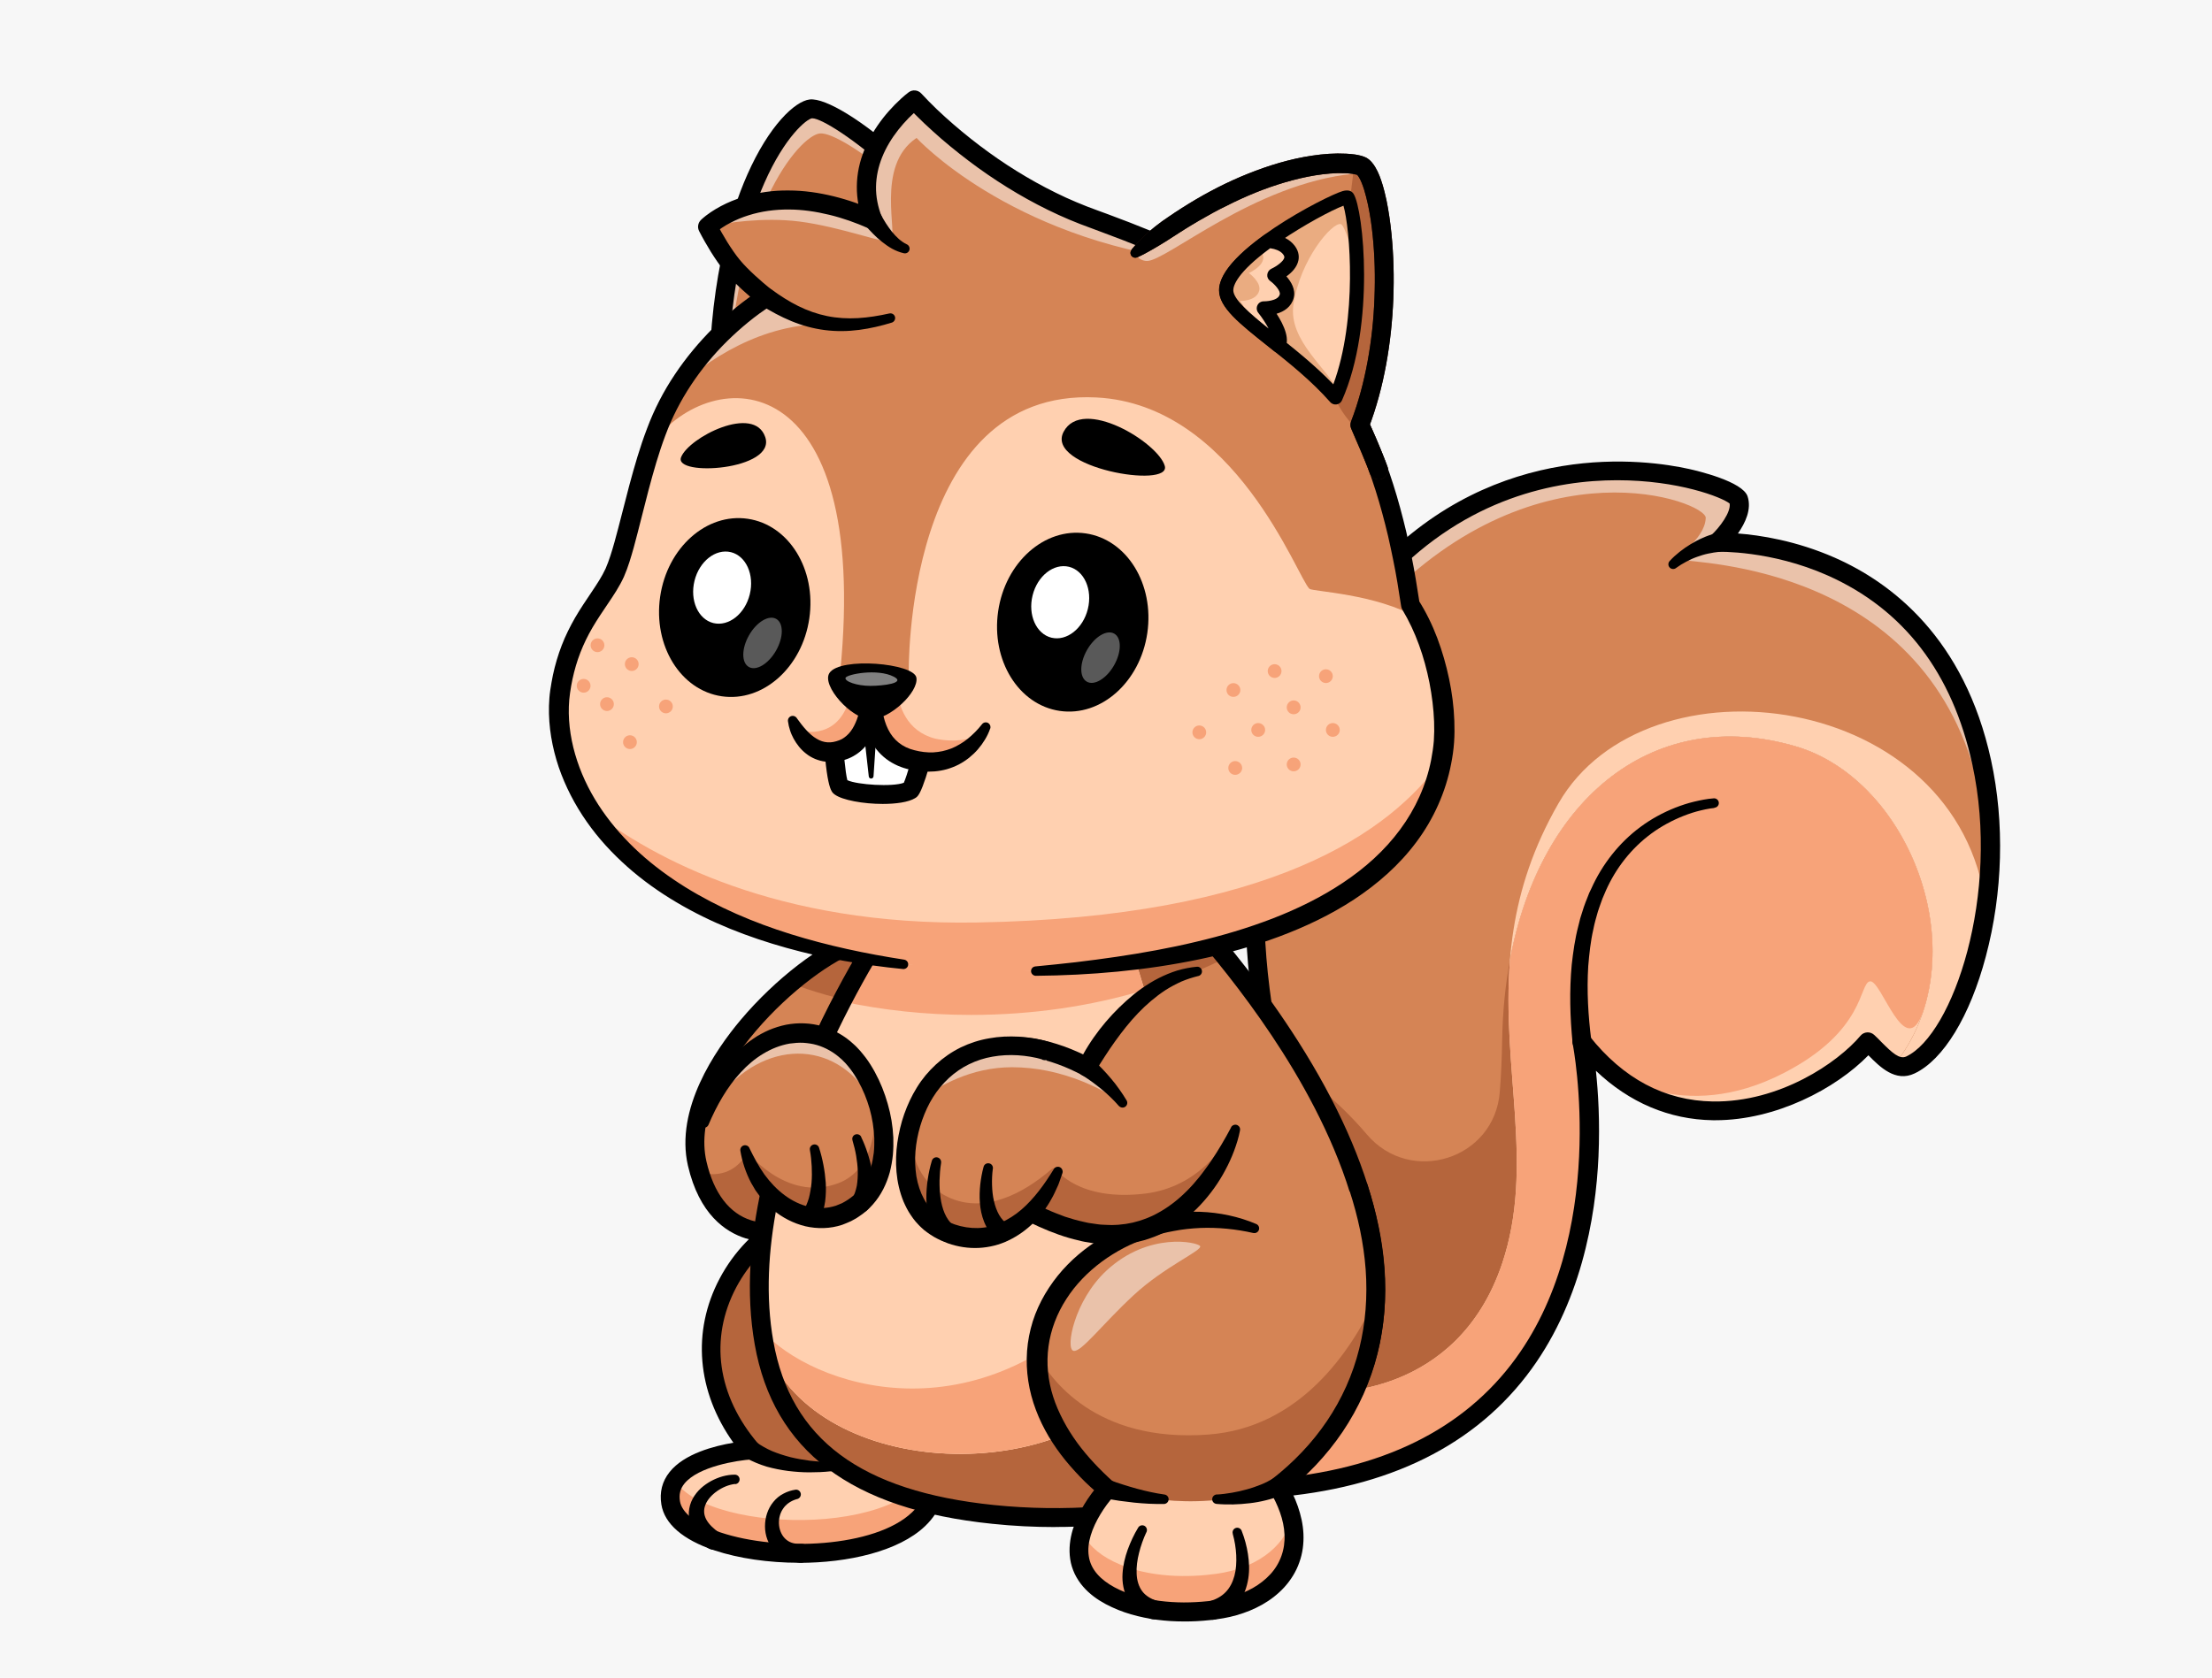 <?xml version="1.0" encoding="UTF-8"?>
<svg id="_圖層_2" data-name="圖層 2" xmlns="http://www.w3.org/2000/svg" viewBox="0 0 257 195">
  <defs>
    <style>
      .cls-1 {
        fill: #000;
      }

      .cls-1, .cls-2, .cls-3, .cls-4, .cls-5, .cls-6, .cls-7, .cls-8, .cls-9 {
        stroke-width: 0px;
      }

      .cls-10 {
        opacity: .5;
      }

      .cls-2 {
        fill: #f7f7f7;
      }

      .cls-3 {
        fill: #d58455;
      }

      .cls-11 {
        opacity: .35;
      }

      .cls-4 {
        fill: #b5653c;
      }

      .cls-5 {
        fill: #f7a379;
      }

      .cls-6 {
        fill: #fff;
      }

      .cls-7 {
        fill: #eaac81;
      }

      .cls-8 {
        fill: #ffd0b0;
      }

      .cls-9 {
        fill: #3d1c0f;
      }
    </style>
  </defs>
  <g id="CON02">
    <g>
      <rect class="cls-2" width="257" height="195"/>
      <g>
        <path class="cls-3" d="M99.6,109.45c-6.78,2.12-20.99,15.46-18.6,25.78,2.26,9.8,10.73,9.9,17.17,4.03,7.09-6.46,12.31-21.61,12.31-21.61l2.34-6.04-13.22-2.16Z"/>
        <g>
          <path class="cls-3" d="M112.82,111.61l-2.34,6.04s-5.21,15.15-12.31,21.61c-1.43,1.3-2.95,2.31-4.49,2.98-5.15,2.26-10.41.77-12.42-5.99-.1-.33-.19-.67-.27-1.02-2.38-10.33,11.83-23.67,18.6-25.78l13.22,2.16Z"/>
          <path class="cls-1" d="M89.33,143.39c-1.19,0-2.32-.24-3.34-.71-2.28-1.06-3.97-3.26-4.89-6.38-.09-.31-.18-.64-.27-1.03-1.43-6.2,3.08-12.76,5.9-16.12,3.92-4.68,9.19-8.73,12.82-9.87h.04s.04,0,.04,0l13.43,2.2-2.42,6.24c-.05.15-5.31,15.26-12.35,21.67-1.43,1.31-2.96,2.32-4.53,3.01-1.51.66-3.01.99-4.42.99ZM99.61,109.63c-3.57,1.13-8.75,5.13-12.62,9.75-2.78,3.31-7.23,9.77-5.83,15.82.09.38.18.71.27,1.01.9,3.02,2.52,5.15,4.71,6.17,2.14.99,4.79.89,7.48-.29,1.54-.68,3.03-1.67,4.44-2.95,6.98-6.36,12.21-21.39,12.26-21.54l2.27-5.85-12.97-2.12Z"/>
        </g>
        <path class="cls-4" d="M95.12,133.53l-1.43,8.71c-5.15,2.26-10.41.77-12.42-5.99,1.64.44,4.36.5,5.95-3.02,2.04-4.53,7.9.3,7.9.3"/>
        <path class="cls-4" d="M112.82,111.61l-2.34,6.04s-.03.08-.09.24c-7-.34-13.39-1.65-18.55-3.64,2.82-2.4,5.65-4.14,7.76-4.8l13.22,2.16Z"/>
        <path class="cls-1" d="M89.33,144.32c-.93,0-1.83-.13-2.69-.4-2.34-.73-5.4-2.79-6.71-8.44-1.52-6.59,3.17-13.43,6.1-16.92,4.03-4.8,9.48-8.98,13.25-10.16.58-.18,1.2.14,1.38.72.18.58-.14,1.2-.72,1.38-6.18,1.93-20.13,14.67-17.86,24.49.85,3.67,2.65,6.04,5.22,6.84,3,.94,6.79-.33,10.14-3.38,6.8-6.2,11.96-21,12.01-21.15.2-.57.82-.88,1.4-.68.57.2.88.82.68,1.4-.22.63-5.39,15.49-12.61,22.06-3.03,2.76-6.45,4.25-9.58,4.25Z"/>
        <g>
          <path class="cls-3" d="M230.74,105.45c-1.3,9.11-4.94,16.51-8.78,18.32-.66.31-1.27.24-1.86-.03-1.1-.51-2.1-1.75-3.08-2.66-5.13,6.09-21.7,14.53-33.21,0,0,0,9.89,49.26-37.44,51.98l.53-2.31,6.89-29.88s-3.71-7.45-6.07-18.33c-3.37-15.54-3.98-38.1,12.96-55.96,17.48-18.44,40.71-10.3,41.3-8.53.7,2.12-2.43,4.99-2.43,4.99,0,0,24.9-1.04,30.68,25.55,1.24,5.69,1.27,11.57.51,16.86"/>
          <path class="cls-1" d="M146.14,173.24l7.46-32.36c-.34-.71-3.83-8.02-6.06-18.31-3.41-15.74-3.93-38.26,13.01-56.12,13.74-14.48,30.61-12.11,35.45-11.03,3.57.79,5.93,1.93,6.14,2.57.6,1.81-1.37,4.06-2.16,4.87,1.54,0,6.95.24,12.82,2.82,6.38,2.81,14.61,9.06,17.61,22.87,1.16,5.33,1.34,11.18.51,16.92-1.29,9-4.94,16.59-8.88,18.45-.65.31-1.31.3-2.01-.03-.84-.39-1.61-1.17-2.35-1.93-.22-.22-.43-.44-.64-.64-2.88,3.32-9.93,8.08-18.03,7.96-5.79-.09-10.81-2.64-14.91-7.58.62,3.85,3.2,23.8-7.5,37.65-6.51,8.43-16.68,13.1-30.22,13.88h-.23ZM187.97,54.93c-7.4,0-18,2.08-27.18,11.76-16.83,17.75-16.32,40.15-12.92,55.81,2.33,10.73,6.02,18.21,6.06,18.29l.03.06v.06s-7.38,31.97-7.38,31.97c13.32-.81,23.33-5.43,29.74-13.73,11.73-15.19,7.36-37.8,7.32-38.03l-.14-.7.44.56c4.12,5.2,9.18,7.88,15.06,7.97,8.09.12,15.12-4.7,17.88-7.97l.12-.14.13.12c.26.24.53.51.79.78.72.73,1.47,1.49,2.25,1.86.61.28,1.17.29,1.72.03,3.84-1.82,7.41-9.3,8.69-18.19h0c.82-5.71.64-11.52-.51-16.8-2.97-13.66-11.1-19.84-17.4-22.62-6.83-3.02-13.05-2.8-13.11-2.79l-.47.02.34-.32s3.04-2.83,2.38-4.81c-.13-.4-2.22-1.53-5.89-2.34-1.56-.35-4.38-.83-7.95-.83Z"/>
        </g>
        <g class="cls-10">
          <path class="cls-6" d="M231.03,102.96c.08-3.56-.22-7.24-1-10.85-5.78-26.59-33.04-26.59-34.96-27.09-.83-.22,3-2.15,3.11-4.83.08-1.9-19.34-9.19-37.71,9.91-9.85,10.24-13.71,22.18-14.63,33.37.36-12.18,4.03-25.49,14.83-36.88,17.48-18.44,40.71-10.3,41.3-8.53.7,2.12-2.43,4.99-2.43,4.99,0,0,24.9-1.04,30.68,25.55,1.05,4.81,1.23,9.75.8,14.37"/>
        </g>
        <path class="cls-8" d="M230.74,105.45c-1.3,9.11-4.94,16.51-8.78,18.32-1.87.88-3.43-1.29-4.95-2.7-5.13,6.09-21.7,14.53-33.21,0,0,0,9.89,49.26-37.44,51.98l.53-2.31,7.28-8.97s15.09.76,20.36-14.94c5.52-16.46-5.27-32.95,6.55-53.48,10.17-17.68,46.51-13.18,49.66,12.1"/>
        <path class="cls-8" d="M220.09,123.74s0,0,0,0c-.05-.02-.1-.05-.16-.07-.09-.05-.17-.1-.26-.16-.06-.03-.11-.07-.17-.11-.07-.05-.14-.1-.21-.16-.07-.05-.13-.1-.2-.16-.47-.38-.92-.85-1.36-1.29-.2-.21-.4-.41-.6-.6-.04-.04-.08-.07-.12-.11-5.13,6.09-21.7,14.54-33.21,0,0,0,9.89,49.26-37.44,51.98l.53-2.31,7.28-8.97s15.09.76,20.36-14.94c3.79-11.32-.12-22.64.91-35.28h0c3.53-18.99,16.89-29.62,33.23-24.8,13.46,3.97,21.3,24.75,11.42,36.99"/>
        <path class="cls-4" d="M220.09,123.74c-1.1-.51-2.1-1.75-3.08-2.66-5.13,6.09-21.7,14.54-33.21,0,0,0,9.89,49.26-37.44,51.98l.53-2.31,6.89-29.88s-3.71-7.45-6.07-18.33c3.62,2.14,7.56,5.14,11.1,9.3,5.08,5.97,14.83,2.89,15.44-4.93.15-1.86.24-3.91.28-6.16.06-3.24.37-6.32.91-9.2,3.53-18.98,16.89-29.61,33.23-24.8,13.46,3.97,21.3,24.75,11.42,36.99"/>
        <path class="cls-8" d="M220.09,123.74c-1.1-.51-2.1-1.75-3.08-2.66-5.13,6.09-21.7,14.54-33.21,0,0,0,9.89,49.26-37.44,51.98l.53-2.31,7.28-8.97s15.09.76,20.36-14.94c3.8-11.32-.12-22.64.91-35.29,3.53-18.98,16.89-29.61,33.23-24.8,13.46,3.97,21.3,24.75,11.42,36.99"/>
        <path class="cls-5" d="M223.87,116.09c-.02.08-.04.16-.06.23-.12.44-.24.87-.39,1.29-2.1,5.89-4.82-3.82-6.17-3.56-1.27.25-.5,5.72-9.9,10.6-12.07,6.29-20.46-.33-20.65-.48h0c-.99-.89-1.96-1.92-2.9-3.1,0,0,9.89,49.26-37.44,51.98l.53-2.31,7.28-8.97s15.09.76,20.36-14.94c3.79-11.32-.12-22.64.91-35.28h0c3.53-18.99,16.89-29.62,33.23-24.8,10.93,3.22,18.15,17.51,15.2,29.33"/>
        <path class="cls-1" d="M146.36,174.16c-.58,0-1.06-.45-1.1-1.04-.03-.61.43-1.12,1.03-1.16,13.15-.76,23.01-5.26,29.28-13.38,11.47-14.85,7.2-37.07,7.15-37.29-.1-.5.15-1,.62-1.21.46-.21,1.01-.08,1.32.31,3.93,4.97,8.76,7.53,14.35,7.62,7.77.11,14.51-4.51,17.15-7.64.19-.23.47-.37.77-.39.3-.02.6.09.82.29.28.26.56.54.83.82,1.25,1.26,2.12,2.06,2.9,1.69,5.39-2.55,10.98-18.78,7.67-33.96-2.31-10.63-7.97-18.01-16.8-21.94-6.64-2.95-12.7-2.75-12.76-2.75-.46.02-.88-.25-1.06-.68-.18-.43-.07-.92.27-1.23,1-.92,2.32-2.69,2.16-3.7-.91-.74-5.97-2.71-13.07-2.71h0c-7.08,0-17.41,2-26.42,11.5-11.69,12.33-16.39,28.34-13.96,47.58,1.82,14.44,7.2,25.36,7.26,25.47.27.54.05,1.2-.49,1.47-.54.27-1.2.05-1.47-.49-.23-.46-5.58-11.32-7.46-26.11-1.11-8.71-.76-16.96,1.04-24.51,2.25-9.47,6.79-17.85,13.5-24.92,14.08-14.85,31.37-12.4,36.34-11.3,1.04.23,6.23,1.46,6.81,3.18.5,1.5-.27,3.11-1.12,4.32,2.52.19,6.73.82,11.27,2.82,6.57,2.9,15.05,9.33,18.14,23.52,1.59,7.29,1.37,15.4-.61,22.83-1.84,6.93-4.93,12-8.27,13.58-2.23,1.06-4.04-.76-5.37-2.11-3.8,3.9-10.76,7.55-17.77,7.55-.1,0-.2,0-.3,0-5.07-.08-9.71-2.05-13.59-5.75.26,2.43.48,5.92.3,9.96-.32,7.1-2.04,17.29-8.37,25.49-6.68,8.65-17.08,13.44-30.9,14.24-.02,0-.04,0-.06,0Z"/>
        <path class="cls-1" d="M199.18,93.9c-.32.03-.68.09-1.03.16-.35.07-.69.16-1.04.25-.69.19-1.36.44-2.02.72-1.31.57-2.55,1.29-3.66,2.17-2.23,1.76-3.96,4.11-5.04,6.74l-.21.49-.18.5c-.11.34-.25.67-.35,1.01l-.29,1.03c-.05.17-.09.34-.13.52l-.11.52c-.32,1.39-.47,2.83-.59,4.26-.18,2.88-.01,5.78.36,8.66h0c.08.61-.35,1.16-.95,1.24-.6.08-1.15-.35-1.23-.95v-.03c-.3-3-.38-6.04-.1-9.07.17-1.51.38-3.03.77-4.51l.14-.56c.04-.19.09-.37.15-.55l.35-1.1c.12-.37.27-.72.41-1.08l.21-.54.25-.52c1.26-2.81,3.23-5.33,5.71-7.16,1.24-.92,2.6-1.66,4.03-2.23.72-.28,1.44-.52,2.19-.7.37-.09.75-.17,1.13-.24.38-.07.75-.12,1.17-.15.3-.02.56.21.58.51.02.3-.2.55-.49.58h-.03Z"/>
        <path class="cls-3" d="M121.24,152.96c-.13.51-.27,1.01-.43,1.49-1.87,5.86-5.47,10.01-10.18,13.95-.72.6-1.47,1.2-2.24,1.8,3.68,13.2-29.12,12.64-30.48,4.45-.72-4.33,5.45-5.65,8.14-6.01.19-.02.36-.05.51-.06.44-.05.7-.07.7-.07-7.07-8.3-5.23-17.55-.02-23.19,3.31-3.58,7.97-5.7,12.58-5.2l21.95-2.97c.8,6.47.55,11.58-.54,15.81"/>
        <path class="cls-4" d="M124.28,153.65s-1.39.26-3.46.81c-5.52,1.46-15.83,4.99-17.3,11.25-1.71,7.26-11.97,4.82-17.46,2.93.19-.02.36-.05.51-.06.44-.05.7-.07.7-.07-7.07-8.3-5.23-17.55-.02-23.19l34,7.64,3.04.68Z"/>
        <path class="cls-8" d="M108.4,170.2c3.68,13.2-29.12,12.64-30.48,4.45-.77-4.64,6.36-5.82,8.65-6.08,3.73,1.58,11.86,3.7,24.07-.17-.72.6-1.47,1.2-2.24,1.8"/>
        <path class="cls-5" d="M108.4,170.2c3.68,13.2-29.12,12.64-30.48,4.45-.17-1.02.04-1.87.5-2.58,4.02,6.4,29.15,6.73,30.23-3.09.65-.18,1.31-.37,1.99-.59-.72.6-1.47,1.2-2.24,1.8"/>
        <path class="cls-1" d="M92.82,181.62c-3.5,0-6.98-.5-9.81-1.44-3.66-1.23-5.8-3.07-6.17-5.34-.23-1.41.09-2.68.96-3.77,1.7-2.13,5.19-3.03,7.41-3.4-4.23-5.93-4.85-12.93-1.6-19.08,3.33-6.3,10.06-10.23,16.34-9.55.6.07,1.04.61.97,1.21-.06.6-.61,1.04-1.21.97-5.42-.58-11.24,2.87-14.17,8.39-3.15,5.96-2.22,12.59,2.56,18.19.27.32.34.76.17,1.14-.16.38-.53.64-.94.67-1.63.1-6.21.81-7.82,2.82-.48.6-.64,1.25-.51,2.04.23,1.38,1.94,2.7,4.7,3.62,6.77,2.27,17.97,1.75,22.25-2.32,1.52-1.44,1.97-3.17,1.38-5.28-.12-.43.03-.89.38-1.16,10.02-7.78,15.05-15.19,12.97-32.05-.07-.6.35-1.15.96-1.22.6-.08,1.15.35,1.22.96,1.08,8.79.35,15.49-2.31,21.08-2.58,5.41-6.74,9.24-10.93,12.54.51,2.59-.23,4.91-2.16,6.74-3.05,2.9-8.88,4.25-14.65,4.25Z"/>
        <path class="cls-1" d="M96.51,170.99c-.84.09-1.64.12-2.47.12-.82,0-1.64-.06-2.47-.16-.83-.11-1.65-.27-2.48-.5-.82-.25-1.64-.58-2.43-1.02-.53-.3-.72-.97-.42-1.5.3-.53.97-.72,1.5-.42.04.02.07.04.1.07l.02.02c.56.4,1.19.76,1.86,1.05.68.28,1.4.51,2.13.7.74.18,1.5.31,2.26.41.76.09,1.55.15,2.3.16h.02c.3,0,.55.25.55.55,0,.28-.22.51-.49.54"/>
        <path class="cls-3" d="M156.98,162.35c-5.57,11.03-24.8,15.37-41.6,13.65-11.93-1.22-24.04-5.4-26.61-19.93-2.47-13.96,3.78-29.63,9.02-39.69,3.33-6.39,6.24-10.53,6.24-10.53l28.82-5.16s4.38,4.13,9.61,10.61c10.07,12.48,23.29,33.69,14.53,51.05"/>
        <path class="cls-3" d="M156.98,162.35c-.76,1.51-1.78,2.9-3.02,4.16-7.77,7.95-24.08,10.98-38.58,9.49-11.93-1.22-24.04-5.4-26.61-19.93-.08-.47-.16-.94-.22-1.42-1.83-13.59,4.18-28.55,9.24-38.27,3.33-6.39,6.24-10.53,6.24-10.53l28.82-5.16s4.38,4.13,9.61,10.61c10.07,12.48,23.29,33.69,14.53,51.05"/>
        <path class="cls-4" d="M153.96,166.51c-7.77,7.95-24.08,10.98-38.58,9.49-11.93-1.22-24.04-5.4-26.61-19.93-.08-.47-.16-.94-.22-1.42,8.94,8.31,23.3,15.01,41.09-4.91,16.61-4.62,22.37,6.79,24.32,16.77"/>
        <path class="cls-5" d="M137.06,148.68c-.66,4.32-2.04,8.24-4.4,11.39-9.73,12.98-38.41,11.83-43.89-4.01-.08-.47-.16-.94-.22-1.42,8.94,8.31,23.3,15.01,41.09-4.91,2.76-.77,5.23-1.09,7.42-1.05"/>
        <path class="cls-5" d="M132.97,115.06c-6.16,1.86-12.98,2.89-20.15,2.89-5.24,0-10.29-.55-15.03-1.57,3.33-6.39,6.24-10.53,6.24-10.53l24.27-4.34c1.24,3.15,3.01,7.95,4.67,13.55"/>
        <path class="cls-4" d="M142.45,111.3c-8.29,4.18-18.54,6.65-29.63,6.65-5.24,0-10.29-.55-15.03-1.57,3.33-6.39,6.24-10.53,6.24-10.53l28.82-5.16s4.38,4.12,9.61,10.61"/>
        <path class="cls-8" d="M132.66,160.08c-9.73,12.98-38.41,11.83-43.89-4.01-4.05-22.82,15.26-50.22,15.26-50.22l24.27-4.35c4.43,11.25,15.65,43.52,4.36,58.57"/>
        <path class="cls-5" d="M137.06,148.68c-.66,4.32-2.04,8.24-4.4,11.39-9.73,12.98-38.41,11.83-43.89-4.01-.08-.47-.16-.94-.22-1.42,5.7,6.43,25,13.12,41.09-4.91,2.76-.77,5.23-1.09,7.42-1.05"/>
        <path class="cls-5" d="M132.97,115.06c-6.16,1.86-12.98,2.89-20.15,2.89-5.24,0-10.29-.55-15.03-1.57,3.33-6.39,6.24-10.53,6.24-10.53l24.27-4.34c1.24,3.15,3.01,7.95,4.67,13.55"/>
        <path class="cls-1" d="M122.64,177.47c-2.45,0-4.92-.12-7.37-.38-16.37-1.68-25.4-8.49-27.58-20.83-2.14-12.06,2.19-25.31,6.19-34.31,4.32-9.69,9.21-16.67,9.25-16.74.17-.24.42-.4.7-.45l28.82-5.16c.34-.06.69.04.95.28.09.09,9.55,9.05,17.23,21.15,4.54,7.14,7.59,13.97,9.06,20.3,1.87,8.02,1.22,15.25-1.94,21.51-2.74,5.43-8.71,9.64-17.26,12.16-5.48,1.62-11.71,2.46-18.07,2.46ZM104.68,106.85c-2.24,3.32-18.5,28.33-14.83,49.03,2.02,11.39,10.17,17.44,25.64,19.03,16.03,1.64,35.09-2.31,40.51-13.05,6.64-13.16-.14-28.8-7-39.6-6.65-10.48-14.67-18.57-16.52-20.38l-27.81,4.98Z"/>
        <path class="cls-3" d="M145.8,142.78c-17.15-5.63-36.69,13.4-17.15,30.28,0,0-7.93,8.41.79,12.63,4.07,1.97,8.94,1.8,11.9,1.38,7.16-1.01,11.79-6.55,7.16-14.32,9.7-7.54,14.29-19.66,9.35-34.7"/>
        <path class="cls-4" d="M148.5,172.75c.26.43.48.85.68,1.27-5.99,1.8-15.28,3.73-22.08,1.08h0s.03-.05.05-.07c.08-.13.16-.25.25-.37.05-.07.1-.14.14-.2.02-.03.04-.06.07-.09.05-.07.1-.13.14-.19.02-.03.04-.06.06-.09.07-.09.14-.18.2-.26.38-.48.64-.76.64-.76-.15-.13-.29-.25-.43-.38-.17-.15-.34-.3-.51-.46-.33-.31-.65-.61-.95-.92-.3-.31-.6-.62-.88-.92-.14-.15-.28-.31-.41-.46-.13-.15-.27-.31-.4-.46-.13-.15-.25-.31-.38-.46-.12-.15-.24-.31-.36-.46-.12-.15-.23-.31-.34-.46-.1-.14-.2-.29-.3-.43-.02-.02-.04-.05-.05-.08-.08-.12-.16-.24-.24-.35-.02-.04-.05-.07-.07-.11-.08-.12-.16-.25-.23-.37-.08-.12-.15-.25-.23-.37-.06-.11-.12-.21-.18-.32-.03-.04-.05-.09-.07-.13-.06-.12-.13-.23-.18-.34-.02-.04-.05-.09-.07-.13-.05-.09-.1-.18-.14-.27-.04-.08-.08-.17-.12-.25-.1-.21-.2-.42-.29-.63-.04-.1-.09-.19-.12-.29-.05-.13-.1-.26-.15-.38-.06-.15-.12-.3-.17-.46-.05-.15-.11-.31-.16-.46-.04-.14-.09-.29-.13-.43,0-.01,0-.03-.01-.04-.04-.15-.08-.3-.12-.44-.04-.15-.07-.31-.11-.46-.03-.15-.06-.31-.09-.46-.03-.15-.05-.31-.08-.46-.07-.45-.12-.9-.15-1.35-.03-.44-.04-.88-.02-1.31,0-.11,0-.22.01-.33,0,0,0,0,0,0,1.45,2.71,6.7,10.27,19.88,9.28,10.58-.8,16.51-9.55,19.43-15.82-.3,9.14-4.57,16.62-11.34,21.88"/>
        <path class="cls-8" d="M141.34,187.07c-2.96.41-7.83.59-11.9-1.39-8.72-4.22-.79-12.63-.79-12.63-.15-.12-.29-.25-.43-.38,4.03,1.55,11.06,3.04,20.35.19,4.51,7.71-.11,13.2-7.23,14.2"/>
        <path class="cls-5" d="M141.34,187.07c-2.96.41-7.83.59-11.9-1.39-4.26-2.06-4.55-5.12-3.72-7.71.52,1.3,1.66,2.54,3.72,3.54,4.07,1.97,8.94,1.8,11.9,1.39,4.37-.61,7.79-2.91,8.75-6.38,1.39,5.76-2.81,9.72-8.75,10.55"/>
        <path class="cls-1" d="M145.63,143.3c-2.05-.47-4.13-.67-6.18-.59-1.03.05-2.05.15-3.06.35-1.01.18-2,.43-2.97.77-1.94.64-3.77,1.59-5.4,2.79-1.63,1.21-3.06,2.67-4.13,4.35-1.08,1.67-1.81,3.56-2.07,5.5-.27,1.95-.07,3.95.54,5.85.3.95.71,1.87,1.18,2.77.47.9,1.02,1.76,1.62,2.59,1.21,1.65,2.66,3.16,4.21,4.56l.07.06c.42.38.46,1.03.07,1.46-.02.02-.04.04-.06.06-.13.14-.29.33-.43.5-.14.18-.28.36-.42.54-.27.37-.53.75-.76,1.14-.47.78-.86,1.6-1.11,2.42-.25.83-.35,1.66-.23,2.43.11.77.45,1.47.98,2.08,1.06,1.22,2.79,2.04,4.53,2.56,1.76.51,3.64.73,5.52.74.94,0,1.89-.05,2.83-.15.95-.1,1.84-.24,2.71-.5.87-.25,1.71-.59,2.48-1.02.77-.44,1.46-.97,2.04-1.6,1.16-1.25,1.74-2.91,1.65-4.62-.07-1.72-.76-3.45-1.69-5.03h0c-.28-.49-.16-1.1.27-1.43,2.45-1.91,4.62-4.17,6.35-6.73,1.73-2.56,3.01-5.41,3.75-8.4.75-2.99.97-6.12.75-9.21-.23-3.1-.9-6.17-1.87-9.15h0c-.19-.58.13-1.2.71-1.39.58-.19,1.2.13,1.38.71,1.01,3.13,1.73,6.37,1.97,9.68.24,3.3,0,6.67-.81,9.91-.8,3.24-2.2,6.34-4.06,9.1-1.87,2.77-4.2,5.2-6.82,7.23l.27-1.43c.53.9,1,1.85,1.35,2.86.35,1.01.6,2.08.65,3.2.05,1.11-.09,2.25-.48,3.32-.37,1.07-.99,2.05-1.74,2.88-.75.82-1.64,1.5-2.58,2.03-.94.53-1.94.93-2.96,1.22-1.01.3-2.08.46-3.08.57-1.02.11-2.04.17-3.06.16-2.05,0-4.12-.24-6.14-.83-1.01-.29-1.99-.69-2.94-1.19-.95-.51-1.87-1.16-2.63-2.04-.38-.44-.71-.94-.97-1.48-.25-.54-.44-1.12-.52-1.71-.18-1.18-.02-2.34.29-3.4.32-1.06.79-2.03,1.33-2.93.27-.45.57-.89.88-1.31.16-.21.32-.42.48-.62.17-.21.33-.4.53-.62h0s.08,1.58.08,1.58c-.84-.72-1.68-1.46-2.45-2.27-.77-.81-1.52-1.65-2.2-2.55-.68-.9-1.31-1.85-1.85-2.86-.54-1-1-2.06-1.36-3.17-.71-2.2-.96-4.59-.65-6.91.16-1.16.44-2.3.86-3.39.42-1.09.96-2.12,1.6-3.09,1.27-1.94,2.92-3.59,4.78-4.91,1.86-1.32,3.92-2.34,6.08-3.01,1.08-.33,2.19-.58,3.31-.73,1.12-.14,2.25-.21,3.38-.17,2.25.08,4.49.55,6.53,1.42.28.12.41.44.29.72-.11.25-.37.38-.63.32h0Z"/>
        <path class="cls-1" d="M128.97,172.01c.48.19,1.01.37,1.53.53.52.17,1.05.32,1.58.47.53.15,1.06.27,1.6.39.54.12,1.07.21,1.62.29h.01c.3.05.51.33.46.63-.04.27-.27.46-.54.47-.58,0-1.15,0-1.73-.03-.57-.03-1.15-.07-1.72-.13-.57-.06-1.14-.13-1.71-.21-.57-.09-1.13-.18-1.72-.3-.6-.12-.98-.71-.85-1.3.12-.6.71-.98,1.3-.85.06.01.11.03.17.05h.01Z"/>
        <path class="cls-1" d="M141.37,173.69c.57-.03,1.18-.11,1.76-.21.59-.1,1.16-.23,1.73-.39.57-.15,1.12-.35,1.65-.56.53-.21,1.03-.48,1.5-.76l.03-.02c.53-.31,1.2-.13,1.51.39.31.53.13,1.2-.39,1.51-.05.03-.1.05-.14.07-.63.26-1.27.48-1.91.63-.64.16-1.28.28-1.92.35-.64.08-1.28.12-1.92.14-.64.01-1.26,0-1.93-.06-.3-.03-.53-.29-.5-.6.03-.27.25-.48.52-.5h.03Z"/>
        <path class="cls-1" d="M144.26,177.9c.18.46.32.88.44,1.33.12.45.22.9.29,1.36.14.92.2,1.88.04,2.87-.08.49-.2.98-.39,1.47-.19.48-.46.94-.79,1.37-.66.85-1.58,1.46-2.53,1.86-.56.24-1.2-.03-1.44-.59-.24-.56.03-1.2.59-1.44.03-.01.07-.03.1-.04h0c.7-.22,1.33-.54,1.82-1.05.49-.49.83-1.16,1.03-1.9.2-.75.25-1.57.21-2.4-.04-.82-.18-1.68-.4-2.46v-.03c-.09-.29.08-.6.37-.68.27-.08.55.07.66.32"/>
        <path class="cls-1" d="M133.19,178.07c-.35.75-.65,1.59-.85,2.4-.21.82-.32,1.65-.28,2.43.03.78.25,1.5.65,2.03.4.53.99.88,1.68,1.11h.02c.58.2.89.82.7,1.4-.19.58-.81.89-1.39.7-.04-.01-.09-.03-.13-.05-.48-.23-.96-.48-1.39-.84-.43-.35-.82-.78-1.1-1.27-.57-.98-.74-2.09-.68-3.08.06-1,.29-1.94.61-2.83.33-.89.71-1.71,1.21-2.54.16-.26.49-.34.75-.19.24.15.33.45.22.7v.03Z"/>
        <path class="cls-1" d="M92.62,174.21c-.71.19-1.31.6-1.67,1.17-.37.56-.51,1.27-.43,1.93.08.66.39,1.27.84,1.63.44.37,1.01.51,1.64.47.61-.04,1.13.42,1.17,1.03s-.42,1.13-1.03,1.17c-.04,0-.08,0-.12,0h-.02c-.53-.03-1.08-.13-1.6-.35-.52-.21-1-.54-1.38-.95-.78-.82-1.14-1.9-1.14-2.92,0-1.03.32-2.05.97-2.84.32-.4.72-.73,1.17-.96.44-.24.92-.39,1.39-.46.3-.05.58.16.63.46.04.28-.13.54-.4.62h-.02Z"/>
        <path class="cls-1" d="M85.41,172.46c-.73.08-1.46.39-2.08.82-.62.43-1.14,1-1.37,1.6-.24.6-.19,1.18.11,1.73.3.55.84,1.05,1.45,1.49h0c.5.36.61,1.04.26,1.54-.35.5-1.04.61-1.53.26-.03-.02-.07-.05-.1-.08-.71-.64-1.41-1.4-1.83-2.41-.2-.51-.32-1.08-.29-1.65.03-.57.2-1.12.45-1.59.52-.95,1.31-1.59,2.14-2.05.85-.45,1.77-.74,2.76-.74.3,0,.55.24.55.55,0,.28-.21.52-.49.55h-.03Z"/>
        <g class="cls-10">
          <path class="cls-6" d="M139.43,144.81c-.28-.44-5.94-1.72-10.88,2.86-3.76,3.49-4.79,9.1-3.83,9.32.89.21,3.26-3,6.95-6.43,3.64-3.39,8.08-5.24,7.76-5.75"/>
        </g>
        <path class="cls-3" d="M143.55,131.21s-3.94,12.33-14.47,12.31c-7.86-.02-15.92-6.96-15.92-6.96,0,0-1.53-13.32,1.97-14.51,4.94-1.67,11.18,1.98,11.18,1.98,0,0,5.08-10.01,12.83-11.13"/>
        <g class="cls-10">
          <path class="cls-6" d="M130.45,128.2c-.17-.13-5.6-4.17-12.86-4.17-1.51,0-2.91.22-4.19.56.35-1.3.9-2.26,1.72-2.54,4.94-1.67,11.18,1.98,11.18,1.98,0,0,.08-.16.25-.45,2.19,2.27,3.83,4.53,3.9,4.62"/>
        </g>
        <g class="cls-10">
          <path class="cls-6" d="M121.7,124.45c-1.28-.26-2.66-.42-4.11-.42-4.81,0-8.56,2.2-10.61,3.76.43-.82.93-1.57,1.48-2.22,5.17-6.13,13-3.48,13-3.48l.25,2.36Z"/>
        </g>
        <path class="cls-4" d="M143.55,131.21s-3.95,12.33-14.47,12.3c-6.81-.01-13.77-5.23-15.51-6.62,4.54-.51,9.13-.98,9.13-.98,0,0,2.58,3.73,10.31,2.81,6.14-.73,9.3-5.48,10.48-7.78l.06.26Z"/>
        <path class="cls-1" d="M144.07,131.37c-.16.84-.4,1.6-.69,2.38-.29.77-.63,1.52-1.02,2.24-.77,1.46-1.75,2.82-2.9,4.05-.57.62-1.21,1.18-1.88,1.71-.66.53-1.4.98-2.16,1.39-.76.41-1.58.71-2.4.97-.42.1-.83.23-1.26.3l-.64.11-.64.07c-.43.06-.86.04-1.29.06-.43,0-.85-.05-1.28-.07-.43,0-.84-.09-1.26-.16l-.62-.1c-.21-.03-.41-.09-.61-.14-1.64-.36-3.19-.94-4.69-1.61-1.5-.67-2.93-1.45-4.31-2.32-.69-.44-1.36-.88-2.02-1.36-.33-.24-.66-.48-.98-.73-.33-.25-.64-.5-.98-.78-.22-.18-.34-.43-.37-.69h0s0-.01,0-.01c-.24-2.29-.36-4.54-.34-6.84.02-1.15.07-2.3.22-3.47.17-1.17.35-2.36.97-3.6.09-.16.16-.31.27-.47.11-.16.21-.31.36-.46l.21-.22c.07-.07.17-.14.26-.21.09-.06.17-.14.28-.19.1-.05.21-.1.32-.15l.16-.07.12-.03.23-.06.46-.12c.31-.1.62-.12.93-.17,1.24-.17,2.48-.1,3.67.08,1.19.19,2.33.52,3.44.91.55.2,1.1.42,1.63.66.27.12.53.24.8.38.27.13.52.26.81.43l-1.54.45h0c.18-.38.35-.7.54-1.04.18-.33.38-.66.58-.98.4-.64.84-1.26,1.3-1.86.93-1.2,1.97-2.32,3.11-3.34.57-.51,1.16-1,1.79-1.44.63-.44,1.29-.85,1.98-1.2.69-.35,1.41-.65,2.15-.88.75-.22,1.51-.37,2.28-.44.3-.03.57.2.59.5.02.27-.16.52-.42.58h-.02c-.68.17-1.33.38-1.97.65-.63.29-1.24.61-1.82.98-1.16.76-2.22,1.67-3.19,2.68-.97,1.01-1.84,2.12-2.66,3.26-.41.57-.81,1.16-1.19,1.75l-.57.89c-.18.29-.37.61-.53.88h0c-.28.54-.95.76-1.49.47l-.03-.02h-.01c-.2-.12-.44-.25-.68-.36-.24-.12-.48-.23-.72-.34-.49-.22-.98-.42-1.48-.6-1-.36-2.02-.65-3.04-.81-1.02-.16-2.05-.2-3.02-.07-.24.04-.49.05-.72.13l-.35.09-.17.05-.09.02s-.02.01-.03.02c-.02.01-.04.02-.06.03-.02,0-.04.04-.07.05-.02.02-.05.03-.07.05-.02.03-.05.06-.07.08-.05.04-.1.13-.16.2-.06.06-.1.17-.15.26-.19.38-.35.84-.47,1.33-.12.49-.2,1.01-.27,1.53-.13,1.05-.19,2.14-.2,3.23-.02,2.18.1,4.4.32,6.56h0s-.37-.71-.37-.71c.27.22.58.47.88.7.3.23.61.46.92.68.62.45,1.26.87,1.91,1.29,1.3.82,2.65,1.55,4.04,2.17.69.32,1.4.58,2.11.85l1.08.33c.36.11.73.18,1.09.27.18.04.36.09.54.12l.55.08c.36.05.73.12,1.09.13.36.01.73.04,1.09.04.36-.02.72-.01,1.08-.07l.54-.06.53-.1c.36-.05.69-.18,1.04-.26.68-.22,1.35-.47,1.99-.82,1.27-.67,2.44-1.56,3.49-2.61.53-.52,1.02-1.08,1.49-1.66.23-.29.46-.59.68-.9.23-.3.45-.61.66-.92.85-1.25,1.64-2.6,2.35-3.94v-.03c.16-.27.49-.37.76-.23.22.12.33.36.28.59"/>
        <path class="cls-3" d="M83.47,46.63c-.27-23.97,8.3-33.69,10.73-33.97,2.87-.33,16.69,10.43,22.05,21.95"/>
        <g class="cls-10">
          <path class="cls-6" d="M116.25,34.61l-.38.14c-6.05-10.44-17.98-19.54-20.63-19.24-2.32.26-10.21,9.12-10.71,30.73l-1.06.39c-.27-23.97,8.3-33.69,10.73-33.96,2.87-.33,16.69,10.42,22.05,21.95"/>
        </g>
        <path class="cls-1" d="M83.47,47.72c-.6,0-1.09-.48-1.1-1.09-.15-13.1,2.34-21.55,4.45-26.32,2.53-5.73,5.54-8.55,7.25-8.75,3.69-.43,17.74,10.9,23.17,22.58.26.55.02,1.2-.53,1.46-.55.26-1.2.02-1.46-.53-5.39-11.6-18.75-21.32-20.87-21.32-.02,0-.04,0-.05,0-.6.09-3.14,2.1-5.52,7.51-2.01,4.57-4.38,12.68-4.23,25.35,0,.61-.48,1.1-1.09,1.11,0,0,0,0-.01,0Z"/>
        <path class="cls-8" d="M120.36,112.86c34.49-1.73,45.86-13.94,47.34-25.81.56-4.48-.64-11.69-3.82-16.76-3.4-23.67-12.22-31.84-20.93-37.91-4.62-2.48-8.69-4.31-16.12-7.02-12.41-4.53-20.56-13.76-20.56-13.76,0,0-7.97,5.89-4.85,13.92-12.69-5.64-19.17.81-19.17.81,0,0,1.39,2.75,2.84,4.5,1.45,1.75,3.95,3.72,3.95,3.72,0,0-7.93,4.67-12.04,13.87-2.54,5.68-3.85,13.86-5.34,17.65-1.45,3.7-5.4,6.44-6.53,14.19-1.42,9.74,6.2,27.57,39.89,31.77l15.34.82Z"/>
        <path class="cls-8" d="M167.7,87.05c-.05.43-.12.85-.2,1.28-2.13,11.46-13.89,22.86-47.14,24.53l-15.34-.82c-20.43-2.55-31.28-10.11-36.33-17.84-3.28-5.02-4.13-10.1-3.56-13.94,1.13-7.75,5.08-10.49,6.54-14.19,1.49-3.78,2.8-11.96,5.34-17.65,4.11-9.2,12.03-13.87,12.03-13.87,0,0-2.5-1.97-3.95-3.72-1.44-1.75-2.84-4.5-2.84-4.5,0,0,6.48-6.44,19.17-.8-3.12-8.04,4.85-13.92,4.85-13.92,0,0,8.16,9.23,20.57,13.75,7.43,2.71,11.5,4.54,16.12,7.02,8.71,6.08,17.53,14.25,20.93,37.91,3.18,5.07,4.38,12.28,3.82,16.76"/>
        <path class="cls-5" d="M167.5,88.33c-2.13,11.46-13.89,22.86-47.14,24.53l-7.48.03-7.86-.85c-20.43-2.55-31.28-10.11-36.33-17.84,7.22,5.57,21.57,13.41,44.8,13.01,34.13-.58,48.1-10.5,54.01-18.88"/>
        <path class="cls-3" d="M164.77,71.85c-4.89-2.86-12.28-3.1-12.63-3.42-1.38-1.23-8.62-21.44-24.78-22.24-22.42-1.11-21.78,32.18-21.78,32.18l-7.96-.25c3.53-35.87-14.81-35.98-21.81-26.61-.05.07-.11.12-.17.18.41-1.05.86-2.14,1.36-3.26.13-.29.26-.57.4-.85.04-.09.09-.18.13-.27.05-.1.1-.2.15-.3.07-.14.14-.28.22-.42.04-.08.08-.16.13-.23.07-.13.14-.26.22-.39.22-.39.44-.77.67-1.14.08-.13.16-.25.24-.38.07-.11.14-.22.21-.33.13-.19.25-.37.38-.56.09-.13.18-.26.27-.38.11-.16.23-.32.34-.47.14-.19.28-.37.41-.55.13-.17.26-.33.38-.48.51-.64,1.03-1.23,1.54-1.78.13-.14.26-.27.39-.41,0,0,.01-.01.02-.02.12-.13.24-.25.36-.37.13-.13.25-.25.38-.37.12-.12.25-.24.37-.36.37-.35.72-.68,1.07-.98.11-.1.23-.2.34-.29.6-.51,1.15-.95,1.62-1.3.11-.08.23-.17.33-.24.6-.44,1.05-.73,1.28-.87.12-.08.18-.11.18-.11,0,0-.09-.07-.24-.19-.08-.06-.17-.14-.27-.23-.11-.09-.23-.19-.35-.3-.13-.11-.27-.23-.41-.36-.24-.21-.51-.45-.78-.7-.11-.1-.22-.2-.33-.31-.11-.1-.22-.21-.33-.32-.44-.43-.87-.88-1.23-1.32-.54-.66-1.08-1.46-1.53-2.19-.14-.23-.27-.44-.39-.65-.03-.05-.07-.11-.1-.17-.05-.08-.09-.15-.13-.23-.15-.26-.28-.5-.39-.7-.08-.13-.14-.24-.18-.33,0-.02-.02-.03-.02-.05-.02-.05-.05-.09-.06-.12-.02-.04-.03-.06-.04-.07h0s6.36-6.32,18.81-.97c.12.05.24.1.36.15h0s0,0,0,0h0c-.95-2.44-.87-4.68-.31-6.62.02-.05.03-.1.05-.15.02-.06.04-.12.05-.17.3-.93.71-1.79,1.17-2.56.11-.18.22-.35.32-.52.21-.32.43-.63.65-.91.09-.11.17-.23.26-.33.09-.11.17-.21.26-.32.11-.13.21-.25.32-.37.05-.05.09-.1.13-.15.08-.09.16-.17.24-.26.06-.07.12-.13.18-.19.45-.46.84-.81,1.12-1.05.04-.03.07-.06.11-.09.04-.03.08-.07.11-.09.04-.03.06-.05.09-.07.06-.05.1-.08.1-.08,0,0,8.16,9.23,20.56,13.76,7.44,2.71,11.51,4.54,16.12,7.02,8.71,6.07,17.53,14.24,20.93,37.91.31.5.61,1.02.89,1.56"/>
        <g class="cls-10">
          <path class="cls-6" d="M103.44,36.96c-1.9.64-3.84.92-5.61.76-8.05-.69-14.63,3.35-18.9,7.1,3.82-6.11,8.92-9.51,9.93-10.15,7.24,4.33,14.16,2.41,14.58,2.29"/>
        </g>
        <g class="cls-10">
          <path class="cls-6" d="M139.07,30.39c-.22-.02-.44-.04-.67-.07-21.3-2.69-31.91-14.29-31.91-14.29-4.88,3.25-2.04,11.41-3.03,12.04-.47.3-5.98-1.75-10.62-2.33-4.16-.52-8.45.15-10.59.58,0,0,6.49-6.44,19.17-.81-3.12-8.04,4.85-13.92,4.85-13.92,0,0,8.16,9.23,20.56,13.76,5.33,1.94,8.93,3.43,12.24,5.04"/>
        </g>
        <path class="cls-1" d="M120.33,112.31c1.57-.16,3.14-.3,4.7-.49,1.56-.19,3.12-.39,4.67-.62,1.55-.23,3.1-.48,4.64-.77,1.54-.29,3.07-.6,4.59-.97,3.04-.71,6.03-1.6,8.92-2.71,2.89-1.12,5.67-2.48,8.21-4.18,2.54-1.69,4.83-3.74,6.61-6.16,1.79-2.41,3.04-5.18,3.61-8.11.14-.73.25-1.48.31-2.2.05-.74.06-1.49.03-2.24-.06-1.51-.25-3.02-.54-4.52-.59-2.98-1.6-5.91-3.14-8.47h0s0,0,0,0c-.08-.13-.13-.28-.15-.42-.28-1.83-.56-3.65-.94-5.46-.17-.91-.39-1.8-.58-2.7-.22-.89-.43-1.79-.68-2.67-.96-3.55-2.21-7.01-3.83-10.27-1.63-3.26-3.65-6.31-6.1-8.98-2.44-2.69-5.3-4.98-8.33-7.08l.11.07c-3.09-1.67-6.26-3.16-9.52-4.48-1.63-.66-3.27-1.3-4.93-1.91-.83-.31-1.65-.61-2.51-.94-.42-.16-.84-.34-1.26-.51l-1.25-.55c-3.3-1.51-6.42-3.37-9.35-5.48-1.46-1.06-2.88-2.18-4.25-3.36-.68-.59-1.35-1.2-2.01-1.82-.66-.63-1.29-1.25-1.93-1.96l1.48.16c-.09.07-.22.17-.33.27-.12.1-.23.2-.34.3-.23.21-.45.42-.67.64-.43.44-.84.91-1.22,1.39-.76.97-1.4,2.02-1.85,3.14-.45,1.11-.7,2.28-.72,3.45-.02,1.17.22,2.34.65,3.46h0c.22.57-.06,1.2-.63,1.42-.28.11-.58.09-.84-.02-1.49-.66-3.02-1.21-4.59-1.59-1.56-.38-3.16-.62-4.74-.62-1.58-.01-3.16.2-4.65.67-.74.23-1.47.53-2.15.89-.34.18-.67.37-.99.59-.16.11-.31.22-.46.33-.07.06-.15.11-.21.17l-.1.08-.07.06.21-1.28c.39.75.83,1.53,1.28,2.26.46.73.94,1.45,1.46,2.08.52.63,1.14,1.24,1.77,1.82.64.58,1.31,1.17,1.98,1.7h0c.48.38.56,1.07.18,1.55-.08.11-.18.19-.29.26h-.01c-.2.12-.44.28-.66.43-.22.15-.45.31-.67.47-.44.32-.88.66-1.31,1.01-.85.7-1.67,1.43-2.46,2.21-1.57,1.55-2.98,3.26-4.19,5.09-1.21,1.83-2.21,3.78-2.98,5.85-.78,2.07-1.39,4.23-1.97,6.41-.58,2.19-1.1,4.4-1.71,6.63-.32,1.12-.63,2.23-1.14,3.4-.53,1.16-1.2,2.15-1.84,3.1-.64.95-1.26,1.86-1.81,2.8-.55.94-1.02,1.91-1.41,2.91-.39,1-.69,2.04-.92,3.1-.11.53-.21,1.07-.28,1.6-.08.52-.12,1.04-.14,1.57-.07,2.12.29,4.27.97,6.32.68,2.05,1.68,4,2.92,5.79,1.24,1.79,2.71,3.44,4.34,4.92,1.63,1.48,3.42,2.79,5.31,3.97,3.78,2.34,7.93,4.11,12.22,5.45,4.29,1.34,8.73,2.28,13.2,2.97.3.05.51.33.46.63-.04.29-.31.49-.6.46-2.28-.22-4.55-.54-6.81-.94-1.13-.2-2.26-.43-3.38-.67-1.12-.26-2.24-.54-3.35-.85-4.43-1.24-8.79-2.92-12.8-5.31-2.01-1.19-3.92-2.55-5.68-4.11-1.76-1.56-3.37-3.3-4.73-5.25-1.36-1.94-2.47-4.07-3.25-6.34-.76-2.27-1.19-4.67-1.13-7.11.02-.61.06-1.22.15-1.83.09-.59.19-1.18.31-1.76.25-1.17.59-2.32,1.02-3.44.43-1.12.97-2.2,1.56-3.23.6-1.03,1.26-2,1.89-2.94.63-.94,1.23-1.84,1.65-2.76.4-.92.73-2,1.03-3.07.6-2.16,1.13-4.38,1.72-6.59.6-2.22,1.23-4.44,2.07-6.63.82-2.2,1.92-4.33,3.23-6.28,1.31-1.96,2.82-3.77,4.49-5.43.83-.83,1.71-1.61,2.62-2.35.46-.37.92-.73,1.4-1.08.24-.17.48-.34.73-.51.25-.17.49-.32.78-.5l-.12,1.81h0c-.74-.59-1.42-1.18-2.11-1.81-.68-.63-1.35-1.29-1.97-2.04-.62-.76-1.14-1.54-1.64-2.33-.49-.8-.94-1.58-1.37-2.42h0c-.22-.44-.12-.95.21-1.28.07-.07.11-.1.16-.15l.14-.12c.09-.08.19-.15.28-.23.19-.14.38-.28.57-.41.38-.26.78-.49,1.19-.71.81-.43,1.65-.77,2.52-1.04,1.73-.54,3.53-.79,5.32-.77,1.79,0,3.55.26,5.26.68,1.71.42,3.36,1.01,4.95,1.72l-1.47,1.4c-.52-1.34-.82-2.81-.8-4.28.01-1.47.33-2.92.88-4.25.54-1.34,1.29-2.56,2.15-3.67.43-.55.9-1.08,1.39-1.58.25-.25.5-.49.76-.73.13-.12.26-.23.4-.35.14-.12.27-.22.44-.35.45-.34,1.08-.28,1.46.13l.02.02c.55.6,1.18,1.23,1.8,1.83.63.6,1.27,1.18,1.93,1.75,1.32,1.14,2.68,2.22,4.09,3.24,2.82,2.04,5.83,3.82,8.98,5.27l1.19.52c.4.16.8.33,1.2.49.8.31,1.64.61,2.48.92,1.67.62,3.34,1.26,4.99,1.94,3.31,1.34,6.58,2.88,9.73,4.58.04.02.07.04.11.07,3.09,2.15,6.11,4.55,8.69,7.4,2.6,2.83,4.74,6.06,6.45,9.48,1.7,3.42,3,7.02,3.99,10.67.26.91.47,1.83.7,2.75.2.92.42,1.84.6,2.77.38,1.85.67,3.71.96,5.58l-.16-.43h0c.9,1.41,1.63,2.91,2.21,4.45.58,1.54,1.03,3.12,1.37,4.73.34,1.61.55,3.24.61,4.89.03.83.03,1.66-.03,2.5-.06.85-.18,1.68-.34,2.49-.63,3.28-2.04,6.42-4.03,9.08-1.99,2.68-4.51,4.88-7.24,6.68-2.74,1.8-5.69,3.19-8.71,4.32-3.03,1.13-6.13,1.98-9.27,2.64-6.27,1.31-12.65,1.86-19,1.92-.3,0-.55-.24-.56-.54,0-.29.21-.52.49-.55h0Z"/>
        <path class="cls-1" d="M89.65,33.65c.99.72,2.01,1.38,3.08,1.91,1.07.53,2.19.93,3.36,1.17,1.17.24,2.37.31,3.59.24,1.21-.07,2.43-.27,3.64-.54h.01c.3-.07.59.12.66.41.06.28-.1.56-.37.65-1.24.38-2.5.68-3.81.85-1.3.17-2.65.19-3.98.02-1.33-.17-2.64-.53-3.88-1.04-1.24-.51-2.41-1.15-3.51-1.84-.52-.32-.68-1-.35-1.51.32-.52,1-.67,1.51-.35.02.01.05.03.07.04"/>
        <path class="cls-3" d="M158.61,50.76c.52,1.21,1.24,2.89,1.58,3.85l-28.37-25.18c12.59-9.99,22.28-10.88,25.55-10.36.31.05.56.11.75.18,2.43.87,4.71,17.53-.12,30.09,0,0,.26.6.62,1.41"/>
        <path class="cls-3" d="M158.61,50.76c.52,1.21,1.24,2.89,1.58,3.85l-28.37-25.18c12.59-9.99,22.28-10.88,25.55-10.36.31.05.56.11.75.18,2.43.87,4.71,17.53-.12,30.09,0,0,.26.6.62,1.41"/>
        <g class="cls-10">
          <path class="cls-6" d="M160.77,34.98c.07-7.3-1.14-14.2-2.56-14.71-.19-.07-.61-.12-.92-.08-11.61,1.16-21.81,10.2-24.05,10.14-.98-.03-1.43-.9-1.43-.9,12.59-9.99,22.28-10.88,25.55-10.36.31.05.56.11.76.18,1.54.55,3.03,7.51,2.66,15.73"/>
        </g>
        <path class="cls-4" d="M157.99,49.34s.26.6.62,1.41c-2.1-1.7-4.44-4.74-4.08-7.98.55-4.99,2.02-17.25,2.83-23.71.31.05.56.11.75.18,2.43.87,4.71,17.53-.12,30.09"/>
        <path class="cls-9" d="M131.47,29c.81-1,1.74-1.88,2.74-2.67.25-.2.5-.39.76-.58.26-.18.52-.37.78-.54.52-.37,1.06-.7,1.59-1.05,2.15-1.37,4.4-2.59,6.76-3.6,2.36-1,4.82-1.83,7.38-2.31,1.28-.23,2.58-.4,3.92-.41.67,0,1.34.02,2.05.12.18.03.36.06.55.11.09.02.19.04.29.08l.15.05s.17.06.24.1c.34.17.54.38.7.56.16.19.28.36.39.54.41.69.63,1.33.83,1.97.2.64.35,1.28.49,1.92.26,1.27.44,2.55.57,3.82.26,2.55.32,5.1.22,7.64-.1,2.54-.37,5.08-.83,7.6-.46,2.51-1.12,5-2.04,7.41h0s-.02-.84-.02-.84c.39.88.77,1.75,1.14,2.63l.55,1.33c.18.45.36.9.53,1.37.2.57-.09,1.2-.66,1.41-.57.2-1.2-.09-1.4-.66h0s0,0,0,0c-.15-.42-.32-.85-.5-1.28l-.54-1.3c-.37-.87-.74-1.74-1.12-2.6-.12-.27-.12-.57-.02-.83h0c.87-2.26,1.49-4.63,1.93-7.03.44-2.4.7-4.84.79-7.29.1-2.45.04-4.9-.21-7.33-.12-1.21-.3-2.42-.55-3.59-.13-.58-.27-1.16-.44-1.71-.17-.54-.38-1.09-.62-1.47-.06-.09-.12-.17-.16-.22-.04-.05-.08-.06-.02-.03,0,0,.07.03.02.01l-.07-.02s-.1-.03-.16-.04c-.11-.03-.24-.05-.37-.07-.53-.07-1.11-.09-1.68-.08-1.16.03-2.35.19-3.52.42-2.35.48-4.66,1.24-6.89,2.2-1.11.48-2.21,1.01-3.3,1.57l-.81.43-.8.45c-.54.29-1.06.61-1.59.92-1.05.63-2.07,1.31-3.11,1.97-.53.32-1.05.65-1.59.95-.54.31-1.08.61-1.67.87h-.02c-.28.13-.62,0-.74-.28-.09-.2-.05-.42.08-.58"/>
        <path class="cls-1" d="M131.47,29c.81-1,1.74-1.88,2.74-2.67.25-.2.5-.39.76-.58.26-.18.52-.37.78-.54.52-.37,1.06-.7,1.59-1.05,2.15-1.37,4.4-2.59,6.76-3.6,2.36-1,4.82-1.83,7.38-2.31,1.28-.23,2.58-.4,3.92-.41.67,0,1.34.02,2.05.12.18.03.36.06.55.11.09.02.19.04.29.08l.15.05s.17.06.24.1c.34.17.54.38.7.56.16.19.28.36.39.54.41.69.63,1.33.83,1.97.2.64.35,1.28.49,1.92.26,1.27.44,2.55.57,3.82.26,2.55.32,5.1.22,7.64-.1,2.54-.37,5.08-.83,7.6-.46,2.51-1.12,5-2.04,7.41h0s-.02-.84-.02-.84c.39.88.77,1.75,1.14,2.63l.55,1.33c.18.45.36.9.53,1.37.2.57-.09,1.2-.66,1.41-.57.2-1.2-.09-1.4-.66h0s0,0,0,0c-.15-.42-.32-.85-.5-1.28l-.54-1.3c-.37-.87-.74-1.74-1.12-2.6-.12-.27-.12-.57-.02-.83h0c.87-2.26,1.49-4.63,1.93-7.03.44-2.4.7-4.84.79-7.29.1-2.45.04-4.9-.21-7.33-.12-1.21-.3-2.42-.55-3.59-.13-.58-.27-1.16-.44-1.71-.17-.54-.38-1.09-.62-1.47-.06-.09-.12-.17-.16-.22-.04-.05-.08-.06-.02-.03,0,0,.07.03.02.01l-.07-.02s-.1-.03-.16-.04c-.11-.03-.24-.05-.37-.07-.53-.07-1.11-.09-1.68-.08-1.16.03-2.35.19-3.52.42-2.35.48-4.66,1.24-6.89,2.2-1.11.48-2.21,1.01-3.3,1.57l-.81.43-.8.45c-.54.29-1.06.61-1.59.92-1.05.63-2.07,1.31-3.11,1.97-.53.32-1.05.65-1.59.95-.54.31-1.08.61-1.67.87h-.02c-.28.13-.62,0-.74-.28-.09-.2-.05-.42.08-.58"/>
        <path class="cls-1" d="M133.3,73.57c-.83,5.7-5.39,9.75-10.17,9.05-4.79-.7-7.99-5.88-7.16-11.58.83-5.7,5.39-9.75,10.17-9.05,4.79.7,7.99,5.88,7.16,11.58"/>
        <path class="cls-6" d="M126.39,70.78c-.56,2.27-2.45,3.76-4.23,3.33-1.77-.44-2.75-2.64-2.19-4.91.56-2.27,2.45-3.76,4.23-3.33,1.77.44,2.75,2.64,2.19,4.91"/>
        <g class="cls-11">
          <path class="cls-6" d="M129.43,77.33c-.88,1.54-2.3,2.39-3.16,1.89-.87-.5-.85-2.15.03-3.69.88-1.54,2.3-2.39,3.16-1.89.87.5.85,2.15-.03,3.69"/>
        </g>
        <path class="cls-1" d="M94.03,71.87c-.83,5.7-5.39,9.75-10.17,9.05-4.79-.7-7.99-5.88-7.16-11.58.83-5.7,5.39-9.75,10.17-9.05,4.79.7,7.99,5.88,7.16,11.58"/>
        <path class="cls-6" d="M87.11,69.08c-.56,2.27-2.45,3.76-4.23,3.33-1.77-.44-2.75-2.64-2.19-4.91.56-2.27,2.45-3.76,4.23-3.33,1.77.44,2.75,2.64,2.19,4.91"/>
        <g class="cls-11">
          <path class="cls-6" d="M90.16,75.62c-.88,1.54-2.3,2.39-3.16,1.89-.87-.5-.85-2.15.03-3.69.88-1.54,2.3-2.39,3.16-1.89.87.5.85,2.15-.03,3.69"/>
        </g>
        <path class="cls-6" d="M96.65,83.28s.35,7.7.97,8.17c1.17.89,6.68,1.26,8.15.37.54-.32,2.46-7.9,2.46-7.9l-11.57-.64Z"/>
        <path class="cls-1" d="M101.9,84.07l-.41,6.15c-.01.15-.14.27-.29.26-.14,0-.24-.11-.26-.24l-.69-6.13c-.05-.45.28-.86.73-.91.45-.05.86.28.91.73,0,.05,0,.1,0,.15"/>
        <path class="cls-1" d="M102.57,93.43c-2.26,0-4.72-.44-5.61-1.11-.41-.31-1.03-.78-1.4-8.99-.01-.31.1-.61.32-.83.22-.22.52-.33.83-.32l11.57.64c.33.02.63.18.82.45.19.26.26.6.18.92-2.03,8.01-2.54,8.32-2.96,8.57-.78.47-2.22.67-3.77.67ZM98.45,90.67c1.14.54,5.26.8,6.56.3.35-.77,1.12-3.42,1.81-6.02l-9.01-.5c.15,2.64.41,5.39.64,6.22Z"/>
        <path class="cls-8" d="M92.07,83.65s1.58,4.8,5.64,3.56c3.63-1.11,3.52-6.46,3.52-6.46,0,0-4.47-1.1-6.56-.22-2.08.88-2.6,3.12-2.6,3.12"/>
        <path class="cls-5" d="M97.71,87.21c-2.89.88-4.53-1.3-5.23-2.63.81.46,1.84.66,3.1.28,2.19-.67,3.02-2.87,3.33-4.52,1.29.17,2.31.41,2.31.41,0,0,.11,5.35-3.52,6.46"/>
        <path class="cls-1" d="M92.59,83.48c.68.95,1.45,1.89,2.28,2.37.41.25.83.39,1.27.42.22.02.45,0,.68-.04.22-.05.48-.11.69-.2.21-.08.41-.18.59-.32.18-.13.35-.28.51-.45.32-.34.58-.78.79-1.26.22-.48.37-1.02.5-1.57.06-.28.11-.56.15-.84l.05-.42c.02-.13.03-.3.04-.39v-.08c.06-.6.59-1.05,1.19-1,.56.05.98.5,1.01,1.04.01.22.01.38.01.56,0,.18,0,.35-.02.53-.02.35-.06.7-.12,1.05-.11.7-.3,1.4-.59,2.09-.29.69-.69,1.36-1.25,1.96-.28.29-.6.56-.95.78-.35.23-.72.41-1.11.54-.39.14-.76.21-1.17.27-.4.04-.82.05-1.23,0-.41-.05-.82-.16-1.21-.32-.38-.16-.74-.37-1.05-.62-.63-.49-1.09-1.1-1.44-1.73-.17-.32-.32-.65-.42-.98-.11-.34-.19-.66-.24-1.05-.04-.31.18-.58.48-.62.21-.03.41.07.53.23l.04.05Z"/>
        <path class="cls-8" d="M114.54,84.44s-2.36,5.14-8.73,3.84c-5.33-1.36-4.52-7.93-4.52-7.93l8.45-1.17,4.8,5.26Z"/>
        <path class="cls-5" d="M114,85.33c-1.02,1.41-3.53,3.9-8.18,2.95-5.33-1.36-4.52-7.93-4.52-7.93l2.88-.4c.21,2.05,1.11,5.04,4.51,5.9,2.25.46,3.99.12,5.31-.52"/>
        <path class="cls-1" d="M115.04,84.68c-.09.25-.17.45-.27.66-.1.21-.21.41-.33.61-.24.4-.51.77-.82,1.13-.31.36-.65.68-1.02.98-.38.3-.78.56-1.21.79-.43.22-.89.4-1.36.54-.47.13-.96.22-1.44.26-.97.08-1.94,0-2.87-.21-.95-.2-1.93-.61-2.76-1.24-.83-.63-1.49-1.47-1.93-2.37-.44-.9-.7-1.85-.82-2.78-.06-.47-.1-.94-.1-1.41,0-.23,0-.47.02-.7l.03-.35c.01-.13.02-.23.05-.38.09-.6.64-1.02,1.24-.93.56.08.96.57.94,1.12v.08s0,.25,0,.25v.28c0,.19.01.38.02.57.03.38.07.76.13,1.13.13.74.34,1.44.65,2.06.62,1.25,1.66,2.08,3.06,2.42.72.19,1.46.28,2.18.25.36-.02.71-.07,1.06-.14.35-.08.69-.18,1.03-.31.34-.13.66-.3.98-.49.32-.18.63-.4.93-.64.3-.24.58-.5.86-.78.27-.27.55-.59.77-.87l.04-.05c.19-.24.54-.28.77-.09.19.15.25.4.18.61"/>
        <path class="cls-1" d="M96.37,78.21c1.25-1.89,9.81-1.13,10.1.54.29,1.69-3.09,4.85-5.31,4.85s-5.75-3.94-4.79-5.39"/>
        <g class="cls-10">
          <path class="cls-6" d="M98.24,78.77c.15-.4,3.69-1.12,5.62-.12,1.41.73-1.22,1.06-2.74,1.06-1.59,0-3.02-.53-2.88-.94"/>
        </g>
        <path class="cls-8" d="M155.45,45.54c-.09.22-.18.44-.28.66-5.16-5.85-12.71-9.62-12.71-12.46,0-4.15,13.79-11.28,14.12-10.75.48.76,1.03,4.08,1.08,8.27.06,4.46-.45,9.9-2.21,14.28"/>
        <path class="cls-7" d="M157.67,31.25c-.51-1.91-1.42-5.12-1.9-5.21-1.01-.2-4.7,4.09-5.49,9.34-.64,4.24,4.14,7.56,5.18,10.16-.09.22-.18.44-.28.66-5.16-5.85-12.71-9.62-12.71-12.46,0-4.15,13.79-11.28,14.12-10.76.48.76,1.03,4.08,1.08,8.27"/>
        <path class="cls-9" d="M148.52,40.68c-.12,0-.24-.04-.34-.12l-.69-.55c-3.23-2.57-5.57-4.42-5.57-6.28,0-1.65,1.73-3.73,5.13-6.19.11-.08.24-.11.37-.1,1.12.09,1.99.44,2.57,1.03.65.67.69,1.3.61,1.72-.16.85-.95,1.5-1.55,1.89.57.57,1.26,1.49,1,2.48,0,0,0,0,0,0-.3,1.14-1.36,1.57-2.18,1.73.82,1.2,1.9,3.15,1.09,4.18-.09.11-.22.19-.37.21-.02,0-.04,0-.06,0ZM147.52,28.55c-2.91,2.13-4.5,3.96-4.5,5.18,0,1.31,2.33,3.18,5.06,5.34-.23-.77-.91-1.95-1.66-2.9-.13-.17-.15-.4-.06-.59.1-.19.29-.31.51-.3.02,0,1.84.02,2.11-1.01.16-.62-.75-1.52-1.22-1.86-.16-.12-.24-.31-.22-.5.02-.19.14-.36.32-.44.39-.17,1.53-.82,1.66-1.49.02-.09.07-.35-.32-.75-.36-.36-.92-.59-1.67-.68ZM149.5,34.42h0,0Z"/>
        <path class="cls-1" d="M155.17,47.01c-.23,0-.46-.1-.62-.28-2.22-2.52-4.89-4.64-7.25-6.51-3.29-2.61-5.67-4.5-5.67-6.49,0-4.59,12.44-10.96,14.36-11.52.61-.17,1.04-.06,1.28.33,1.14,1.81,2.55,15.18-1.35,23.98-.11.26-.35.44-.63.48-.04,0-.08,0-.13,0ZM156.08,23.91c-2.66.99-12.79,6.8-12.79,9.82,0,1.19,2.45,3.14,5.05,5.2,2.11,1.67,4.46,3.54,6.57,5.74,2.83-7.63,1.94-18.17,1.18-20.76Z"/>
        <path class="cls-8" d="M149.5,34.42c-.39,1.49-2.66,1.42-2.66,1.42,0,0,2.52,3.21,1.67,4.29-3.31-2.64-6.05-4.69-6.05-6.4s2.22-3.81,4.9-5.75c.86.07,1.67.31,2.22.87,1.67,1.71-1.51,3.12-1.51,3.12,0,0,1.74,1.26,1.43,2.45"/>
        <path class="cls-8" d="M149.5,34.42c-.39,1.49-2.66,1.42-2.66,1.42,0,0,2.52,3.21,1.67,4.29-1.06-.85-2.06-1.63-2.93-2.36-1.85-1.55-3.12-2.87-3.12-4.04,0-1.41,1.58-3.16,3.69-4.83.39-.31.79-.62,1.21-.92.86.07,1.67.31,2.22.87,1.67,1.71-1.51,3.12-1.51,3.12,0,0,1.74,1.26,1.43,2.45"/>
        <path class="cls-7" d="M146.3,33.78c-.33,1.26-2.24,1.2-2.24,1.2,0,0,1.29,1.64,1.52,2.8-1.85-1.55-3.12-2.87-3.12-4.04,0-1.41,1.58-3.16,3.69-4.83.08.06.15.12.22.19,1.4,1.44-1.27,2.63-1.27,2.63,0,0,1.46,1.06,1.2,2.06"/>
        <path class="cls-1" d="M148.52,40.96c-.19,0-.37-.06-.51-.18l-.69-.55c-3.29-2.62-5.67-4.5-5.67-6.49,0-1.77,1.71-3.87,5.24-6.42.16-.12.36-.17.55-.15,1.19.1,2.11.47,2.74,1.11.73.75.77,1.48.68,1.96-.16.82-.8,1.46-1.4,1.88.55.62,1.1,1.53.85,2.5,0,0,0,0,0,0-.27,1.04-1.12,1.59-1.99,1.84.85,1.31,1.69,3.11.85,4.17-.14.17-.33.28-.55.31-.03,0-.06,0-.09,0ZM147.59,28.84c-3.88,2.85-4.3,4.37-4.3,4.89,0,1.05,1.89,2.67,4.1,4.45-.31-.58-.73-1.24-1.2-1.83-.2-.25-.23-.6-.09-.88.14-.29.43-.46.76-.45.02,0,1.62,0,1.83-.8.11-.41-.59-1.19-1.12-1.57-.24-.17-.37-.46-.33-.75.03-.29.22-.55.48-.67.57-.26,1.41-.85,1.5-1.29,0-.05.04-.21-.24-.5-.3-.3-.77-.5-1.4-.59ZM149.5,34.42h0,0Z"/>
        <path class="cls-1" d="M123.57,50.19c2.18-4.16,11,1.25,11.76,3.96.76,2.71-13.94.21-11.76-3.96"/>
        <path class="cls-1" d="M88.91,50.8c-1.3-3.85-8.89.04-9.78,2.34-.89,2.29,11.08,1.52,9.78-2.34"/>
        <path class="cls-5" d="M144.32,89.25c0,.44-.36.8-.81.8s-.8-.36-.8-.8.36-.8.8-.8.81.36.81.8"/>
        <path class="cls-5" d="M146.99,84.83c0,.44-.36.8-.81.8s-.8-.36-.8-.8.36-.8.8-.8.81.36.81.8"/>
        <path class="cls-5" d="M148.89,77.99c0,.44-.36.8-.8.8s-.8-.36-.8-.8.36-.8.8-.8.8.36.8.8"/>
        <path class="cls-5" d="M151.11,82.21c0,.44-.36.8-.81.8s-.8-.36-.8-.8.36-.81.8-.81.81.36.81.81"/>
        <path class="cls-5" d="M155.66,84.83c0,.44-.36.8-.81.8s-.8-.36-.8-.8.36-.8.8-.8.81.36.81.8"/>
        <path class="cls-5" d="M151.11,88.84c0,.44-.36.8-.81.8s-.8-.36-.8-.8.36-.8.8-.8.81.36.81.8"/>
        <path class="cls-5" d="M154.85,78.58c0,.44-.36.8-.8.8s-.8-.36-.8-.8.36-.8.8-.8.8.36.8.8"/>
        <path class="cls-5" d="M144.11,80.19c0,.44-.36.8-.81.8s-.8-.36-.8-.8.36-.8.8-.8.81.36.81.8"/>
        <path class="cls-5" d="M140.14,85.11c0,.44-.36.8-.8.8s-.8-.36-.8-.8.36-.8.8-.8.8.36.8.8"/>
        <path class="cls-5" d="M72.39,86.25c0,.44.36.8.8.8s.8-.36.8-.8-.36-.8-.8-.8-.8.36-.8.8"/>
        <path class="cls-5" d="M69.72,81.83c0,.44.36.8.8.8s.8-.36.8-.8-.36-.8-.8-.8-.8.36-.8.8"/>
        <path class="cls-5" d="M68.62,74.99c0,.44.36.8.8.8s.8-.36.8-.8-.36-.8-.8-.8-.8.36-.8.8"/>
        <path class="cls-5" d="M67.01,79.7c0,.44.36.8.8.8s.8-.36.8-.8-.36-.8-.8-.8-.8.36-.8.8"/>
        <path class="cls-5" d="M72.6,77.18c0,.44.36.8.8.8s.8-.36.8-.8-.36-.8-.8-.8-.8.36-.8.8"/>
        <path class="cls-5" d="M76.57,82.1c0,.44.36.8.8.8s.8-.36.8-.8-.36-.8-.8-.8-.8.36-.8.8"/>
        <path class="cls-3" d="M121.46,122.09s-7.83-2.65-13,3.48c-4.06,4.82-5.01,14.59,1.24,17.49,4.72,2.19,10.15.07,13.23-6.96"/>
        <g class="cls-10">
          <path class="cls-6" d="M121.7,124.45c-1.28-.26-2.66-.42-4.11-.42-4.81,0-8.56,2.2-10.61,3.76.43-.82.93-1.57,1.48-2.22,5.17-6.13,13-3.48,13-3.48l.25,2.36Z"/>
        </g>
        <path class="cls-4" d="M122.93,136.1c-3.08,7.03-8.51,9.15-13.23,6.96-4.3-2-5.19-7.26-3.99-11.92.04,3.4,1.37,6.55,4.48,8,4.14,1.92,8.6-.34,11.97-3.25.26-.23.67-.11.78.22"/>
        <path class="cls-1" d="M121.1,123.13c-.07-.02-.2-.06-.31-.09l-.35-.09c-.24-.05-.48-.1-.72-.14-.48-.08-.97-.14-1.47-.17-.98-.06-1.97-.01-2.92.16-.96.16-1.87.46-2.74.88-.86.42-1.65.97-2.36,1.62-.17.17-.34.34-.51.51-.16.18-.33.36-.48.54-.3.37-.59.76-.84,1.17-.52.82-.93,1.73-1.26,2.66-.65,1.86-.95,3.88-.76,5.81.08.96.32,1.9.68,2.75.19.42.4.83.66,1.2.12.19.27.36.41.53.07.08.15.16.23.24.08.08.15.16.24.23l.25.22c.09.07.18.13.26.2.17.14.37.25.56.37.2.11.39.21.6.31l.65.26c.88.3,1.79.44,2.7.42.91-.03,1.82-.22,2.66-.61.84-.39,1.65-.89,2.39-1.53,1.47-1.27,2.67-2.92,3.76-4.7v-.02c.17-.26.51-.34.77-.18.22.14.32.41.24.65-.09.26-.17.52-.27.78-.1.26-.17.53-.3.78-.23.5-.45,1.02-.74,1.5-.53.99-1.26,1.89-2.05,2.72-.83.81-1.79,1.51-2.87,2.03-1.07.53-2.28.83-3.49.89-1.21.06-2.43-.13-3.57-.53l-.83-.34c-.27-.12-.55-.27-.82-.42-.26-.17-.53-.32-.77-.51-.12-.09-.25-.19-.37-.28l-.34-.31c-.12-.1-.22-.22-.33-.33-.1-.11-.21-.22-.31-.34-.19-.24-.39-.48-.55-.74-.35-.5-.62-1.05-.86-1.6-.45-1.11-.71-2.27-.81-3.42-.1-1.15-.06-2.31.1-3.43.17-1.13.42-2.24.8-3.31.38-1.07.86-2.11,1.47-3.09.3-.49.64-.96,1.01-1.41.19-.22.38-.43.58-.65.2-.21.41-.41.62-.61.86-.79,1.83-1.46,2.88-1.98,1.06-.51,2.18-.87,3.32-1.06,1.14-.21,2.29-.25,3.43-.19.57.03,1.14.1,1.7.19.28.05.56.1.84.17l.42.1c.15.04.27.07.45.13.58.19.89.81.7,1.39s-.81.89-1.39.7h0s-.02,0-.02,0Z"/>
        <path class="cls-3" d="M81.8,130.55c3.7-11.18,13.07-13.21,17.77-7.13,3.85,4.99,4.93,14.43-1.24,17.49-4.19,2.08-9.83-.64-11.77-7.3"/>
        <g class="cls-10">
          <path class="cls-6" d="M102.49,130.28c-.59-1.46-1.35-2.81-2.24-3.96-4.54-5.88-12.89-5.16-17.96,2.86,3.98-9.97,12.77-11.59,17.27-5.76,1.44,1.86,2.49,4.33,2.92,6.86"/>
        </g>
        <path class="cls-4" d="M98.34,140.9c-4.19,2.08-9.83-.64-11.77-7.31,0,0,4.7,6.25,10.85,3.91,3.95-1.51,4.7-6.59,4.05-10.78,2.11,5.08,1.85,11.71-3.13,14.18"/>
        <path class="cls-1" d="M81.28,130.38c.63-2.46,1.68-4.88,3.33-6.95.83-1.03,1.8-1.98,2.93-2.73.56-.39,1.17-.71,1.8-.99.64-.27,1.31-.48,1.99-.62.69-.13,1.4-.19,2.11-.16.71.03,1.42.14,2.1.34,1.37.41,2.63,1.13,3.65,2.09.27.23.49.49.73.74.22.27.45.53.65.8.41.54.76,1.12,1.08,1.7.64,1.17,1.13,2.41,1.49,3.68.37,1.27.59,2.59.65,3.92.02.67.01,1.34-.05,2.02-.07.68-.19,1.35-.36,2.02-.37,1.33-1,2.65-1.96,3.73-.47.54-1.03,1.02-1.63,1.41-.29.21-.61.37-.92.54-.33.15-.67.29-1.01.42-1.39.47-2.91.49-4.3.17-1.39-.34-2.67-1.01-3.73-1.89-.26-.23-.53-.44-.76-.7-.12-.12-.24-.25-.35-.37l-.17-.19-.16-.2c-.2-.27-.42-.54-.61-.82l-.51-.87c-.62-1.18-1.04-2.45-1.25-3.73-.05-.3.15-.59.46-.64.25-.04.49.09.59.31v.02c.53,1.09,1.08,2.13,1.75,3.07.68.93,1.46,1.75,2.35,2.41.88.65,1.87,1.14,2.9,1.35,1.03.23,2.08.17,3.05-.14l.71-.29c.23-.13.47-.25.68-.4.44-.29.84-.62,1.18-1.02.7-.77,1.2-1.74,1.51-2.8.15-.53.25-1.08.32-1.64.06-.56.07-1.13.06-1.7-.05-1.14-.23-2.3-.54-3.41-.32-1.11-.76-2.2-1.32-3.2-.28-.5-.59-.99-.93-1.43-.17-.23-.35-.43-.53-.64-.2-.19-.37-.4-.58-.57-.81-.73-1.75-1.27-2.77-1.57-.51-.15-1.03-.22-1.56-.26-.53-.03-1.07.02-1.6.09-2.14.37-4.14,1.64-5.7,3.36-1.58,1.71-2.78,3.83-3.73,6.07h0c-.12.29-.44.42-.72.3-.26-.11-.39-.38-.32-.64"/>
        <path class="cls-3" d="M126.3,124.03s2.34,1.67,4.15,4.17"/>
        <path class="cls-1" d="M126.94,123.13c.43.37.78.72,1.14,1.1.36.37.7.76,1.03,1.15.33.39.65.8.94,1.22.3.41.58.85.84,1.28.16.26.08.6-.18.76-.23.14-.52.09-.7-.1h-.01c-.32-.37-.65-.72-.99-1.04-.34-.33-.7-.65-1.07-.95-.37-.3-.74-.59-1.13-.87-.38-.27-.79-.55-1.15-.76-.53-.31-.71-.98-.4-1.51.31-.53.98-.71,1.51-.4.06.03.12.08.17.12"/>
        <path class="cls-1" d="M193.99,65.2c.38-.42.75-.74,1.16-1.07.41-.32.83-.62,1.28-.89.45-.27.91-.52,1.4-.73.48-.22.99-.39,1.51-.54.58-.18,1.2.15,1.38.74.18.58-.15,1.2-.74,1.38-.07.02-.13.03-.19.04h-.03c-.43.05-.87.11-1.31.21-.44.09-.87.23-1.29.38-.43.15-.84.34-1.25.56-.4.21-.81.46-1.15.71l-.04.03c-.24.18-.59.13-.77-.11-.16-.21-.14-.51.03-.7"/>
        <path class="cls-1" d="M102.35,24.94c.07.14.17.33.27.5.1.17.2.34.31.51.22.33.44.66.69.97.5.61,1.06,1.15,1.71,1.46l.04.02c.27.13.39.46.26.73-.11.24-.37.36-.62.3-.49-.11-.95-.3-1.37-.53-.42-.23-.8-.51-1.17-.8-.37-.29-.71-.6-1.03-.93-.16-.16-.32-.33-.48-.5-.16-.18-.3-.34-.47-.55l-.03-.03c-.37-.48-.28-1.18.2-1.55.48-.37,1.18-.28,1.55.2.05.07.1.14.13.22"/>
        <path class="cls-1" d="M109.34,135.17c-.11.65-.16,1.35-.18,2.02-.01.68.02,1.35.11,2,.09.65.25,1.28.49,1.83.24.55.57,1.02.96,1.36.46.4.51,1.09.11,1.55-.4.46-1.09.51-1.55.11-.04-.03-.07-.07-.1-.1l-.02-.02c-.6-.68-.99-1.48-1.21-2.27-.22-.79-.31-1.57-.32-2.34-.01-.76.05-1.51.16-2.25.11-.74.26-1.44.48-2.17.09-.29.39-.46.68-.37.27.08.43.35.39.61v.02Z"/>
        <path class="cls-1" d="M115.35,135.84c-.08.6-.11,1.26-.09,1.89.02.63.08,1.25.22,1.84.13.59.33,1.14.6,1.62.14.23.29.45.46.63.17.18.36.34.56.47.51.34.64,1.02.3,1.53-.34.5-1.02.64-1.53.3-.04-.03-.08-.06-.12-.09h-.01c-.32-.3-.6-.62-.83-.96-.23-.34-.42-.7-.57-1.07-.29-.73-.44-1.48-.49-2.2-.06-.73-.03-1.44.04-2.14.08-.7.2-1.37.39-2.07.08-.29.38-.46.68-.38.27.07.43.33.4.6v.03Z"/>
        <path class="cls-1" d="M100.05,132.13c.3.62.53,1.21.74,1.85.21.63.38,1.27.5,1.94.11.67.18,1.36.17,2.07-.03.71-.15,1.45-.4,2.18-.2.58-.83.88-1.4.68-.58-.2-.88-.82-.68-1.4.02-.05.04-.1.06-.14v-.02c.23-.44.4-.94.51-1.49.09-.55.12-1.12.11-1.71-.02-.59-.09-1.19-.19-1.78-.1-.59-.25-1.2-.42-1.76v-.02c-.1-.29.06-.6.35-.69.26-.08.54.04.66.28"/>
        <path class="cls-1" d="M95.16,133.38c.22.68.38,1.33.51,2.01.13.68.22,1.37.27,2.07.04.7.02,1.42-.07,2.16-.11.73-.3,1.48-.63,2.21-.25.55-.9.8-1.46.55-.55-.25-.8-.9-.55-1.46.02-.04.04-.09.07-.13v-.02c.29-.45.52-.97.68-1.53.15-.57.25-1.17.31-1.79.05-.62.05-1.25.02-1.89-.03-.63-.1-1.29-.21-1.89v-.02c-.06-.3.14-.58.44-.64.27-.05.54.11.62.37"/>
      </g>
    </g>
  </g>
</svg>